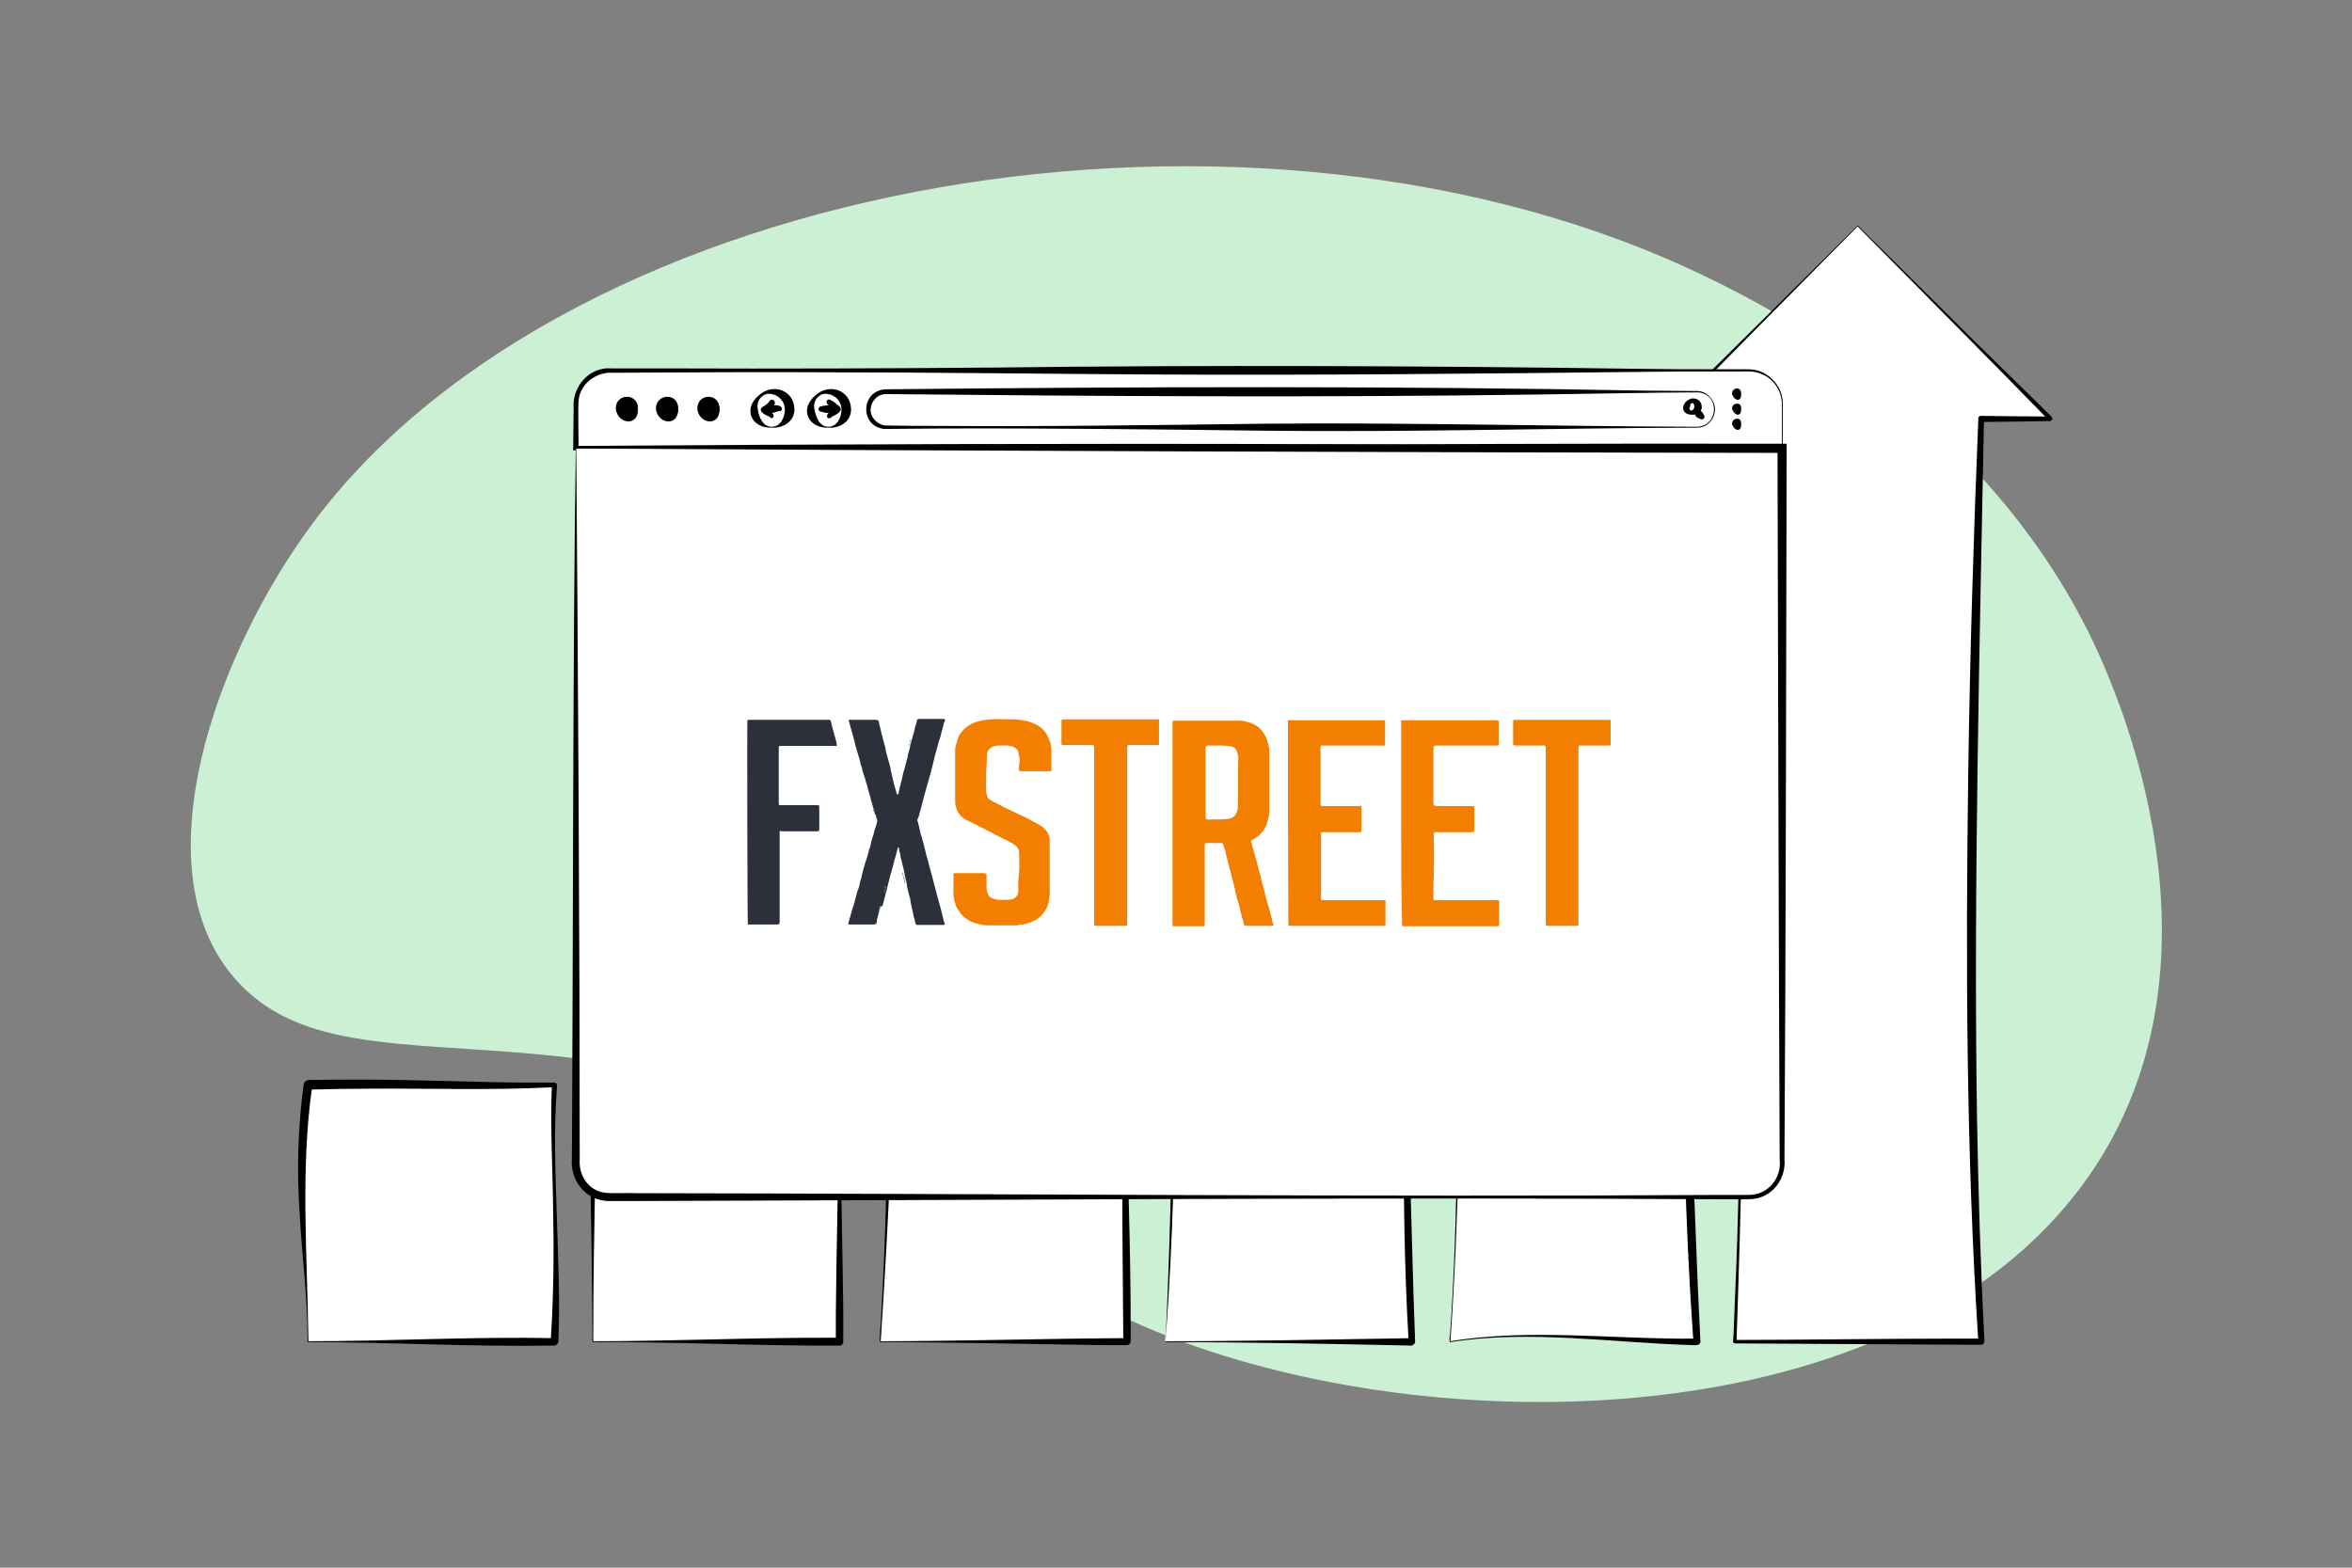 <?xml version="1.0" encoding="UTF-8"?> <!-- Generator: Adobe Illustrator 27.0.1, SVG Export Plug-In . SVG Version: 6.00 Build 0) --> <svg xmlns="http://www.w3.org/2000/svg" xmlns:xlink="http://www.w3.org/1999/xlink" version="1.1" id="Layer_1" x="0px" y="0px" viewBox="0 0 540 360" style="enable-background:new 0 0 540 360;" xml:space="preserve"><rect x="0" y="0" width="540" height="360" fill="#808080" stroke="none"/> <style type="text/css"> .st0{fill:#F0D7F6;} .st1{fill:#D3E9F6;} .st2{fill:#CCF0D4;} .st3{fill:#FFFFFF;} .st4{fill-rule:evenodd;clip-rule:evenodd;fill:#0D6EFD;} .st5{fill:none;stroke:#FFFFFF;stroke-width:4;stroke-miterlimit:10;} .st6{fill:#174AAD;} .st7{fill:#FEFEFE;} .st8{fill:#FDFDFE;} .st9{fill:#FCFDFD;} .st10{fill:#FDFDFD;} .st11{fill:#FBFCFD;} .st12{fill:#FAFBFD;} .st13{fill:#F5F7FB;} .st14{fill:#194BAE;} .st15{fill:#1B4DAF;} .st16{fill:#184AAE;} .st17{fill:#174AAE;} .st18{fill:#184BAE;} .st19{fill:#F7931A;} .st20{fill:#2D446C;} .st21{fill:#BD4F5E;} .st22{fill:#272938;} .st23{fill:#499D60;} .st24{fill:#283237;} .st25{fill:#F27F00;} .st26{fill:#2B303B;} .st27{fill:#909297;} .st28{fill:#929398;} .st29{fill:#96989C;} .st30{fill:#93959A;} .st31{fill:#9C9EA2;} .st32{fill:url(#SVGID_1_);} .st33{fill:url(#SVGID_00000119808402962222485780000014409652450354522248_);} .st34{fill:url(#SVGID_00000094585071164742608840000016663047839791117962_);} .st35{fill:url(#SVGID_00000121260173093498640850000015906160351170385800_);} .st36{fill:url(#SVGID_00000059279544127001024200000014550577262820383413_);} .st37{fill:url(#SVGID_00000152956632086753308870000013776671433081361340_);} .st38{fill:url(#SVGID_00000121278486366087734300000006447548630826936477_);} .st39{fill:url(#SVGID_00000134968099867942425100000005301184761669552560_);} .st40{fill:url(#SVGID_00000101788628678008437900000017804602592983970952_);} .st41{fill:url(#SVGID_00000112626261402371148890000003465305308462020260_);} .st42{fill:url(#SVGID_00000131364381129711558590000013357320845410670000_);} .st43{fill:url(#SVGID_00000023243922620174671980000011203252297566257069_);} .st44{fill:url(#SVGID_00000002375890633654409620000012011179552023059109_);} .st45{fill:url(#SVGID_00000023256766701515646950000013408243881110324632_);} .st46{fill:url(#SVGID_00000106128945729467965930000011115037677715881102_);} .st47{fill:url(#SVGID_00000064340464587537383210000007372310228297593535_);} .st48{fill:url(#SVGID_00000164513111299720830540000011550020167642308542_);} .st49{fill:url(#SVGID_00000116945357173865077050000006244590531206179502_);} .st50{fill:url(#SVGID_00000172413277474327070270000014237964801694570931_);} .st51{fill:url(#SVGID_00000034053452124812443630000017312300648425248697_);} .st52{fill:url(#SVGID_00000181058266690732492600000011662987374601311919_);} .st53{fill:url(#SVGID_00000108279148092187329820000006722068961938222211_);} .st54{fill:url(#SVGID_00000126311786646706600860000013643528507757143697_);} .st55{fill:url(#SVGID_00000127029869345504552370000004343176600713950120_);} .st56{fill:url(#SVGID_00000046315228220039804210000006888302212831335339_);} .st57{fill:url(#SVGID_00000114755192149038625750000008033977928804041113_);} .st58{fill:url(#SVGID_00000113329546350343592760000017404257019504532119_);} .st59{fill:url(#SVGID_00000022555529689491656190000014207151747498607795_);} .st60{fill:url(#SVGID_00000088846084606204496490000006413926262227620281_);} .st61{fill:url(#SVGID_00000108991463935651698120000010698725637585166722_);} .st62{fill:url(#SVGID_00000091714168253536740010000007617053465305816721_);} .st63{fill:url(#SVGID_00000160906760565659688050000012590434569884554930_);} .st64{fill:url(#SVGID_00000062154773946027049430000016071248816590802344_);} .st65{fill:url(#SVGID_00000144319819281753388330000014646139269323334292_);} .st66{fill:url(#SVGID_00000109013191912259580130000001835810568471012538_);} .st67{fill:url(#SVGID_00000133527428247482160290000006273584907219296949_);} .st68{fill:url(#SVGID_00000150820568100769695980000012496974149340710302_);} .st69{fill:url(#SVGID_00000163062288150954206580000000239733815474098619_);} .st70{fill:url(#SVGID_00000108300983316596373860000011904797818826487743_);} .st71{fill:url(#SVGID_00000129895484009435064370000008752118599021083783_);} .st72{fill:url(#SVGID_00000151520169077285959930000004603768611817247616_);} .st73{fill:url(#SVGID_00000097499543289125884940000015267328548505978302_);} .st74{fill:url(#SVGID_00000179618565684426969350000000972046806411977391_);} .st75{fill:url(#SVGID_00000044156002522629002080000006059447935628567999_);} .st76{fill:url(#SVGID_00000070815836543114228130000013649573413841564302_);} .st77{fill:url(#SVGID_00000126315104329863636460000001874447930220697240_);} .st78{fill:url(#SVGID_00000049938687077210316100000008479228935129662643_);} .st79{fill:url(#SVGID_00000167373911943570869350000000211095198277091491_);} .st80{fill:url(#SVGID_00000091712601766119929080000011249827122620478110_);} .st81{fill:url(#SVGID_00000098197173989158491170000001179861274579794615_);} .st82{fill:url(#SVGID_00000031890872900662200540000007071286018067507331_);} .st83{fill:url(#SVGID_00000101102760024887438630000007635467113427352737_);} .st84{fill:url(#SVGID_00000127021717769150817260000014063547275048643230_);} .st85{fill:url(#SVGID_00000078010598257564013150000009534291548625031325_);} .st86{fill:url(#SVGID_00000134933089676513439770000012027454325566376590_);} .st87{fill:url(#SVGID_00000047743868349135069490000000658651967114958494_);} .st88{fill:url(#SVGID_00000021121548940054437350000010747963481278551680_);} .st89{fill:url(#SVGID_00000148658628957996000830000014288985736533807531_);} .st90{fill:url(#SVGID_00000158005172509597766240000008119060922899839360_);} .st91{fill:url(#SVGID_00000095311590648254001950000008728887669822632118_);} .st92{fill:url(#SVGID_00000001621457368272459570000018399308454334583961_);} .st93{fill:url(#SVGID_00000155824722490749391230000004031841031234291855_);} .st94{fill:url(#SVGID_00000085248767954902987680000011357148161200504205_);} .st95{fill:url(#SVGID_00000000189768739103714930000003033566068538714004_);} .st96{fill:url(#SVGID_00000034053702323818505430000012433445320813605533_);} .st97{fill:url(#SVGID_00000147929063564437070430000003557646116555324804_);} .st98{fill:url(#SVGID_00000048480597376701693910000007610990157984784024_);} .st99{fill:url(#SVGID_00000033346145356924727320000003144137397164123525_);} .st100{fill:url(#SVGID_00000035510061314648429100000000625710723435719842_);} .st101{fill:url(#SVGID_00000121265438094425068960000000354828672367654548_);} .st102{fill:url(#SVGID_00000067954222123120125090000001460771609461459367_);} .st103{fill:url(#SVGID_00000053542506410890015550000001152925219662470589_);} .st104{fill:url(#SVGID_00000114792412890406383700000008137032008674632349_);} .st105{fill:url(#SVGID_00000083799093810726717600000009484815357311260605_);} .st106{fill:url(#SVGID_00000078732564801298346210000015484788391070565053_);} .st107{fill:url(#SVGID_00000026139316437120445500000007423443863624325552_);} .st108{fill:url(#SVGID_00000174590807767073690160000018145169403832376467_);} .st109{fill:url(#SVGID_00000141452829881647681180000017944985505010812607_);} .st110{fill:url(#SVGID_00000161633265082167474810000003097581500995386011_);} .st111{fill:url(#SVGID_00000088840622562534994270000009571161849250784945_);} .st112{fill:url(#SVGID_00000024706966675115100920000001398837288783063175_);} .st113{fill:url(#SVGID_00000136394292362594633830000008563954781781466266_);} .st114{fill:url(#SVGID_00000087393993257622343620000009860953722958433441_);} .st115{fill:url(#SVGID_00000092430358817640354190000010307007142038741942_);} .st116{fill:url(#SVGID_00000144298330166510665760000011769849853181503666_);} .st117{fill:url(#SVGID_00000138539350511962257960000010296790243086620042_);} .st118{fill:url(#SVGID_00000046298990477596874140000016285914047821758349_);} .st119{fill:url(#SVGID_00000031197263766728531130000008697536652895363744_);} .st120{fill:url(#SVGID_00000133506659079960152050000004415561194752467887_);} .st121{fill:url(#SVGID_00000152963895693403882870000003188452933968889474_);} .st122{fill:url(#SVGID_00000103261988014572884650000009314659881956588699_);} .st123{fill:url(#SVGID_00000102531207022580375310000011829682716647839382_);} .st124{fill:url(#SVGID_00000093885096130659560070000015253542905829772186_);} .st125{fill:url(#SVGID_00000162314812603325490620000000227605075951641732_);} .st126{fill:url(#SVGID_00000094593255059465484690000018038180755982935694_);} .st127{fill:url(#SVGID_00000119105146148379902770000006400955244691242133_);} .st128{fill:url(#SVGID_00000093877548362255565780000007417583082534874774_);} .st129{fill:url(#SVGID_00000127019373454992152720000006593076361870938771_);} .st130{fill:url(#SVGID_00000136405980897906980940000008103228596491317924_);} .st131{fill:url(#SVGID_00000039112629713847751870000012531071719617540774_);} .st132{fill:url(#SVGID_00000134223541093132347030000004318786634909024406_);} .st133{fill:url(#SVGID_00000067938833869143720650000009465168845345690812_);} .st134{fill:url(#SVGID_00000145740450045056386420000005191181437954125725_);} .st135{fill:url(#SVGID_00000055690377282185058010000004863290816466212785_);} .st136{fill:url(#SVGID_00000176737237728260547830000005707827500053370026_);} .st137{fill:url(#SVGID_00000044889944935798766650000014778509452466093999_);} .st138{fill:url(#SVGID_00000122698266523351345320000002998507974040813462_);} .st139{fill:url(#SVGID_00000024717339048644053450000017733206366702286222_);} .st140{fill:url(#SVGID_00000108270600186294103990000010876156424154019209_);} .st141{fill:url(#SVGID_00000181806093275731634080000016095150737162911362_);} .st142{fill:url(#SVGID_00000089567709306296117300000010819001215412380089_);} .st143{fill:url(#SVGID_00000174600403575772517440000007599050271223140262_);} .st144{fill:url(#SVGID_00000007405653618547726730000009093653063272820885_);} .st145{fill:url(#SVGID_00000069384355588996428260000014537255402202072203_);} .st146{fill:url(#SVGID_00000005972857355479643300000009679678085896334731_);} .st147{fill:url(#SVGID_00000117650346530543530090000013279099560202319015_);} .st148{fill:url(#SVGID_00000172419841383446189140000001461533738043544499_);} .st149{fill:url(#SVGID_00000129197799156896445950000015908255287337058230_);} .st150{fill:url(#SVGID_00000165202364660489558770000012155463659252104857_);} .st151{fill:url(#SVGID_00000115481773781250084040000016873691668070404261_);} .st152{fill:url(#SVGID_00000063609902223233512080000017828224883436497330_);} .st153{fill:url(#SVGID_00000151539229132659420240000001262489012115925405_);} .st154{fill:url(#SVGID_00000145744775416394899280000005321882244340665253_);} .st155{fill:url(#SVGID_00000120522419148382438030000011852554989033452173_);} .st156{fill:url(#SVGID_00000183225201249455915000000009233041227585988749_);} .st157{fill:url(#SVGID_00000133490943048219153210000010418699569218779580_);} .st158{fill:url(#SVGID_00000072991921076241339810000007702996888513537190_);} .st159{fill:url(#SVGID_00000010288797531453949320000007662644154840755874_);} .st160{fill:url(#SVGID_00000030455747365544250270000001998473534113882018_);} .st161{fill:url(#SVGID_00000181770623102524544160000014805654891580996485_);} .st162{fill:url(#SVGID_00000149342581714356425280000017554740695164330156_);} .st163{fill:url(#SVGID_00000178183795642373431390000004698532309316229296_);} .st164{fill:url(#SVGID_00000036943154766504324290000002424967793486347154_);} .st165{fill:url(#SVGID_00000135672048286758417330000004618334533274277521_);} .st166{fill:url(#SVGID_00000006699126431663681880000006998796659028096901_);} .st167{fill:url(#SVGID_00000047774518953279064540000013145299239680053416_);} .st168{fill:url(#SVGID_00000176745551029188982480000002868618877022016682_);} .st169{fill:url(#SVGID_00000046328078961889368250000013059814763628393108_);} .st170{fill:#9C9C9C;} .st171{fill:#3B85F6;} .st172{fill:#FE4C5F;} .st173{fill:#032572;} .st174{fill:#042673;} .st175{fill:#042672;} .st176{fill:#FEFAF1;} .st177{fill:#FEF9F1;} .st178{fill:#FEF8F0;} .st179{fill:#FEF9F0;} .st180{fill:#606060;} .st181{fill:#EB5A64;} .st182{fill:#0D246D;} .st183{fill:#0D246C;} .st184{fill:#FDFBF4;} .st185{fill:#FDFAF2;} .st186{fill:#FDFAF3;} .st187{fill:#FDF9F2;} .st188{fill:#EE8A8D;} .st189{fill:#F5C8C5;} .st190{fill:#F5C7C5;} .st191{fill:#F09C9F;} .st192{fill:#F0989B;} .st193{fill:#F5C7C4;} .st194{fill:#F2AFAF;} .st195{fill:#F5C6C2;} .st196{fill:#F1ACAC;} </style> <path class="st2" d="M484.1,155.4c4.7,11.6,29.9,74.3-9.6,121.3c-46.6,55.6-154.1,54.3-215,26.5c-32.2-14.7-26.7-25.6-64.6-42.8 c-68.5-31.2-115.7-9.2-139.8-34.4c-24-25-5.7-76.1,17.2-106.5c59.5-79,216.2-106.3,319.9-55.7C406.7,70.8,461,98.2,484.1,155.4z"></path> <g> <g> <path class="st3" d="M267.6,308.1H324c0.1,0,0.1,0,0.1-0.1c-2.7-61.2,0-118.7,0-161.1c0-0.1,0-0.1-0.1-0.1 c-17.9,5.8-36.8,5.3-56.4,0c-0.1,0-0.1,0-0.1,0.1c0,49.6,4.4,99.5,0,161.1C267.5,308,267.5,308.1,267.6,308.1z M426.5,51.9 L382.4,96c-0.1,0.1,0,0.2,0.1,0.2h15.7c0.1,0,0.1,0,0.1,0.1c0.8,63.6,3.5,134.8,0,211.7c0,0.1,0,0.1,0.1,0.1h56.4 c0.1,0,0.1,0,0.1-0.1c-3.5-57.8-2.5-131.9,0-211.7c0-0.1,0-0.1,0.1-0.1h15.7c0.1,0,0.1-0.1,0.1-0.2l-44.1-44.1 C426.6,51.9,426.5,51.9,426.5,51.9z M333,308.1c18.8-3,38.3,0,56.4,0c0.1,0,0.1,0,0.1-0.1c-4-65.4-2.9-128,0-189.4 c0-0.1,0-0.1-0.1-0.1c-18.5,2.6-37.4,2.8-56.4,0c-0.1,0-0.1,0-0.1,0.1c0,65,4.4,126.4,0,189.4C332.9,308,332.9,308.1,333,308.1z M202.2,308.1h56.4c0.1,0,0.1,0,0.1-0.1c0-46.3-2.5-88.7,0-127.2c0-0.1,0-0.1-0.1-0.1c-18.6,4.6-37.4,5.7-56.4,0 c-0.1,0-0.1,0-0.1,0.1c3.3,39.4,2.9,82.1,0,127.2C202.1,308,202.2,308.1,202.2,308.1z M136.2,308.1h56.4c0.1,0,0.1,0,0.1-0.1 v-86.4c0-0.1,0-0.1-0.1-0.1c-20.3,2.5-39.5,2.6-56.4,0c-0.1,0-0.1,0-0.1,0.1V308C136.1,308,136.1,308.1,136.2,308.1z M70.8,308.1 h56.4c0.1,0,0.1,0,0.1-0.1c1.1-22.9-1.1-44.5,0-58.7c0-0.1,0-0.1-0.1-0.1c-16.7,0.6-35.9-0.5-56.4,0c-0.1,0-0.1,0-0.1,0.1 c-3.2,23.4,0.1,42.4,0,58.7C70.7,308,70.7,308.1,70.8,308.1z"></path> <g> <path d="M267.6,308c18.7,0,37.5-0.4,56.2-0.7c0,0,0.2,0,0.2,0c0.1,0-0.2,0-0.2,0c-0.2,0.1-0.4,0.3-0.4,0.5 c-1-16.7-1.2-35-1.1-52.2c0.4-30.6,1.2-75.4,1-105.5c0,0,0-1.7,0-1.7s0-0.9,0-0.9s0-0.4,0-0.4l0-0.2c0,0,0-0.1,0,0 c0,0.5,0.6,0.8,1,0.7c-17.9,6.2-39.6,5.2-56.7,0.2c0.5,0.1,1-0.6,0.9-0.9c0,0.2,0,0.8,0,1.1c0,5.1,0.1,13.7,0.2,18.9 C269.8,213.8,271.1,261.2,267.6,308L267.6,308z M267.6,308.2c1.2-26.6,2-54,0.9-80.8c-0.6-21.5-2-54.5-2.1-75.6c0,0,0-2.5,0-2.5 l0-1.3c0,0,0-0.6,0-0.6s0-0.3,0-0.3s0-0.2,0-0.2c0-0.7,0.8-1.2,1.4-1c9.1,2.4,18.5,3.9,28,4.1c9.5,0.2,19-1.1,28-4 c0.6-0.1,1.2,0.4,1.1,1c0,0,0,0.2,0,0.2s0,0.4,0,0.4c0,0.5,0,2,0,2.6c-0.5,34.6-2.2,71-1.4,105.5c0.2,13,0.6,27.8,1,40.8 c0.1,2.6,0.3,8.8,0.4,11.5c0,0,0,0,0,0.2c0,0.1-0.1,0.3-0.2,0.4c-0.1,0.1-0.2,0.2-0.4,0.3c-0.1,0.1-0.4,0.1-0.3,0.1 C305.2,308.6,286.4,308.2,267.6,308.2L267.6,308.2z"></path> <path d="M426.5,52c-10.4,10.5-33.7,34-43.7,44.3c0,0-0.2,0.2,0,0c0.1-0.2,0-0.4-0.1-0.5c-0.3-0.1-0.1,0-0.1,0c1.2,0,5.7,0,7-0.1 c2.3-0.1,6.3,0,8.6-0.1c0.2,0,0.7,0.2,0.7,0.5c0,0.3,0,0.2,0,0.3l0,0.2c1.4,53.4,2.3,106.8,1.2,160.2 c-0.3,16.3-0.9,36.4-1.4,50.9c13.6,0,34.3-0.3,47.9-0.3c1.9,0,6.2,0,8.1,0c0,0,0.2-0.1-0.2,0.1c-0.3,0-0.3,0.7-0.3,0.5 c-2.8-43.6-2.9-87.3-2.3-131c0.4-26.9,1.2-53.7,2.3-80.6c0-0.1,0,0.1,0-0.4c0-0.4,0.7-0.6,0.7-0.5c2.3,0,6.4,0.1,8.7,0.1 c1.1,0,5.7,0,6.8,0.1c0.1,0,0.1,0-0.1,0.1c-0.2,0.1-0.2,0.3-0.1,0.5c0.1,0.2,0,0,0,0c0,0-0.1-0.1-0.1-0.1 C460.2,86,436.8,62.4,426.5,52L426.5,52z M426.4,51.9c0.1-0.1,0.2-0.1,0.3,0c0,0,0.1,0.1,0.1,0.1s0.2,0.2,0.2,0.2 s0.4,0.4,0.4,0.4c9,8.9,18.4,18.3,27.4,27.2c1.4,1.4,15.4,15,16.3,16c0.2,0.3,0.1,0.6-0.2,0.8c-0.4,0.2-0.4,0.1-0.4,0.1 c0,0-0.6,0-0.6,0c-0.6,0-5.5,0.1-6.2,0.1c-2.4,0-6.4,0.1-8.7,0.1c-0.1,0,0.5-0.1,0.5-0.4c-1,52.3-2.4,107.2-1.6,160.1 c0.3,16.9,0.8,34.1,1.7,51c0,0,0,0.3,0,0.3c0-0.1,0,0.7-0.4,0.8c-0.5,0.2-0.4,0.1-0.5,0.1c0,0-0.6,0-0.6,0s-2.5,0-2.5,0 c-15.7-0.1-37.2-0.2-52.9-0.3c-0.1,0-0.2,0-0.4,0c-0.3-0.1-0.5-0.3-0.4-0.7c0,0,0.1-1.2,0.1-1.2s0.4-10,0.4-10 c2.9-66.7-0.6-133.5-0.7-200.2c0,0,0-0.2,0,0c0,0.3,0.4,0.4,0.5,0.4c-1,0-2.6,0-3.6,0c-3.4,0-8.6-0.1-12-0.1 c-0.1,0,0,0.1-0.4-0.1c-0.3-0.1-0.4-0.5-0.2-0.7c0.2-0.3,0.1-0.1,0.2-0.2C392.3,85.7,416.1,62.2,426.4,51.9L426.4,51.9z"></path> <path d="M333,308c18.2-3,37.9-0.4,56.3-0.6c0,0,0.2,0-0.1,0c-0.2,0.1-0.4,0.3-0.4,0.5c0,0,0-0.1,0-0.1l-0.1-1 c-3.7-52.5-2.1-105.2-1.1-157.8c0.2-7,0.6-20,0.9-26.9c0,0,0.1-1.9,0.1-1.9l0-1l0-0.5c0,0,0-0.2,0-0.2s0-0.1,0-0.1 c0-0.1,0,0.3,0.1,0.3c0.1,0.3,0.5,0.5,0.9,0.5c-14.1,2-28.4,2.7-42.5,1.7c-4.5-0.4-10.1-0.9-14-1.6c0.5,0.1,1-0.6,0.9-0.9 c0,0,0,0.2,0,0.2s0,0.4,0,0.4c0,2.9,0,8.1,0,11.1C334.5,189.3,337.1,249,333,308L333,308z M333,308.2c-0.1,0-0.2-0.1-0.2-0.2 c0,0,0-0.2,0-0.2c0-0.2,0-0.9,0.1-1.1c0.1-0.9,0.2-3.5,0.3-4.4c3.6-58-1.2-119.8-1.2-177.9c0,0,0-3,0-3s0-1.5,0-1.5s0-0.7,0-0.7 s0-0.4,0-0.4s0-0.2,0-0.2c0,0,0-0.1,0-0.3c0.1-0.5,0.7-0.9,1.3-0.8c4.6,0.7,9.3,1.2,14,1.5c14,1,28.2,0.5,42.1-1.4 c0.4-0.1,0.9,0.2,1.1,0.6c0.1,0.1,0.1,0.5,0.1,0.5c0,0,0,0.1,0,0.1s0,0.2,0,0.2s0,0.5,0,0.5c-0.2,3.8-0.5,10.5-0.8,14.4 c-1.8,35.8-3,71.9-1.9,107.7c0.4,17.5,1.2,36.3,1.9,53.8c0.1,2.8,0.5,9.8,0.6,12.7c0,0.3-0.2,0.6-0.5,0.7c-0.4,0.1-0.3,0-0.4,0.1 c0,0-0.1,0-0.1,0s-0.5,0-0.5,0C370.5,308.4,351.1,305.3,333,308.2L333,308.2z"></path> <path d="M202.2,308c16.6,0,37.9-0.6,54.6-0.7c0,0,1.4,0,1.4,0l0.4,0c-0.3,0-0.6,0.2-0.7,0.5c0,0.1,0,0.3,0,0.2c0-0.1,0-0.8,0-0.9 c-0.3-26.2-0.2-54.3-0.6-80.5c-0.1-14.4-0.2-28.8,0.5-43.1c0,0,0.1-1.4,0.1-1.4s0-0.7,0-0.7s0-0.4,0-0.4s0-0.2,0-0.2 c0,0.5,0.4,0.8,0.9,0.7c-18.5,4.9-38.4,5.9-56.9,0.2c0.6,0.2,1.3-0.3,1.2-1C206.7,223,205,265.7,202.2,308L202.2,308z M202.2,308.2c-0.1,0-0.2-0.1-0.2-0.1c0-0.1,0-0.1,0-0.2c0,0,0-0.2,0-0.2s0-0.5,0-0.5c0-0.5,0.1-2.4,0.2-3 c2.4-41,2.1-82.3-1.1-123.3c-0.1-0.7,0.6-1.3,1.3-1.2c18.2,5.5,37.7,4.8,56,0.2c0.3-0.1,0.7,0,0.9,0.3c0.1,0.1,0.1,0.2,0.2,0.3 c0,0.1,0,0.3,0,0.3c0,0,0,0.2,0,0.2l0,0.4l0,0.7c0,0-0.1,1.4-0.1,1.4c-3.2,41.1,0.3,82.3,0.2,123.5c0,0,0,0.7,0,0.7s0,0.2,0,0.2 c0,0,0,0.2,0,0.3c-0.1,0.4-0.5,0.7-0.9,0.7c0,0-0.4,0-0.4,0c-0.9,0-3.4,0-4.3,0C238.4,308.7,217.7,308.2,202.2,308.2L202.2,308.2 z"></path> <path d="M136.2,308c18.7,0,37.5-0.9,56.2-0.8c0,0,0.1,0,0.1,0s0.1,0,0.1,0c0.1,0-0.1,0-0.1,0c-0.1,0-0.2,0.1-0.2,0.1 c-0.2,0.1-0.4,0.5-0.4,0.6c0-0.9,0-5,0-6c0.1-14,0.6-30.8,0.6-44.7c0-10.9-0.2-22.6-0.4-33.5c0,0,0-1.1,0-1.1s0-0.6,0-0.6 s0-0.3,0-0.3s0-0.1,0-0.1c0,0,0-0.1,0,0.1c0.1,0.3,0.3,0.4,0.6,0.4c-13.6,1.9-28.4,2.7-42.4,1.9c-4.5-0.3-10.1-0.9-14-1.5 c0.5,0,1-0.5,0.9-0.9c0,0,0,0.2,0,0.2c0,1.3,0,3.7,0,5.1C137.2,253.2,136.2,281.6,136.2,308L136.2,308z M136.2,308.2 c-0.1,0-0.2-0.1-0.2-0.2c0,0,0-0.2,0-0.2l0-0.3c0-0.4,0-1.6,0-2c-0.1-25.6-1-53-0.9-78.6c0-1.3,0-3.8,0-5.1c0-0.3,0.1-0.7,0.3-1 c0.2-0.3,0.6-0.4,1-0.3c9.3,1.4,18.7,2,28,2c9.4,0,18.8-0.6,28.2-1.6c0.4,0,0.7,0.2,0.8,0.6c0,0.2,0,0.2,0,0.2c0,0,0,0.1,0,0.1 s0,0.3,0,0.3c0,0.3,0,1.3,0,1.7c-0.3,17.1-0.5,34.4-0.2,51.4c0.1,9,0.5,23.6,0.4,32.4c0,0,0,0.3,0,0.3s0,0.1,0,0.1s0,0.1,0,0.1 c0,0.4-0.3,0.9-0.8,0.9C173.9,309.1,155,308.1,136.2,308.2L136.2,308.2z"></path> <path d="M70.8,308c18.7,0,37.7-1.1,56.4-0.7c-0.4,0-0.7,0.4-0.7,0.7c0,0,0-0.1,0-0.2c0,0,0-0.9,0-0.9c0.6-9.6,0.7-19.2,0.5-28.8 c-0.1-9.6-0.7-19.2-0.3-28.9c0,0.3,0.2,0.5,0.4,0.5c-0.1,0-0.6,0-0.7,0c-13.9,0.7-27.8,0.2-41.7,0.3c-3.6,0-9.7,0.1-13.3,0.2 c0,0-0.4,0-0.4,0s-0.2,0-0.2,0s-0.1,0-0.1,0c0.1,0,0.3,0,0.5-0.1c0.3-0.2,0.5-0.5,0.5-0.8C68.9,268.6,70.6,288.5,70.8,308 L70.8,308z M70.8,308.2c-0.1,0-0.1,0-0.2-0.1c0-0.1,0-0.1,0-0.2l0-0.2l0-0.5c0-9.5-1.3-19-1.8-28.5c-0.7-9.9-0.4-19.8,0.9-29.6 c0,0,0,0.1,0,0.1c0-0.4,0.2-0.8,0.6-1c0.3-0.2,0.6-0.2,0.8-0.2c0.2,0,1.1,0,1.3,0c13-0.3,27.7,0.2,40.8,0.5 c3.6,0.1,9.7,0.1,13.3,0.1c0,0,0.4,0,0.4,0l0.2,0l0.1,0c0.4,0,0.7,0.3,0.7,0.7c-0.8,9.6-0.4,19.2-0.1,28.8 c0.3,10,0.8,19.9,0.4,29.9c0,0,0,0.3-0.1,0.4c-0.2,0.4-0.6,0.6-1,0.6c0,0-0.5,0-0.5,0C108,309.3,89.4,308.2,70.8,308.2 L70.8,308.2z"></path> </g> </g> <g> <path class="st3" d="M409.2,92.8c0-4.2-3.4-7.7-7.7-7.7H139.9c-4.2,0-7.7,3.4-7.7,7.7v10.1h277V92.8z"></path> <path d="M409.1,92.8c0-3.1-2-6-4.9-7c-1.4-0.6-3-0.5-4.5-0.5c0,0-4.6,0-4.6,0c-6.2,0-12.3,0-18.5,0.1 c-35.9,0.4-75.2,0.8-110.9,0.6c-20.9-0.1-53.3-0.5-74-0.5c-16.8-0.1-34,0-50.8,0.1c-3.7-0.3-7.4,2.2-8,5.9 c-0.3,1.5,0,9.8-0.1,11.5c0,0-0.6-0.6-0.6-0.6c57.3-0.4,115.8-0.6,173.1-0.4c33.5,0.1,70.5,0.8,103.9,0.8c0,0-0.1,0.1-0.1,0.1 S409.1,92.8,409.1,92.8L409.1,92.8z M409.3,92.8l0,10.1c0,0,0,0.1,0,0.1c-33.3,0.1-70.5,0.7-104,0.8c-57.4,0.2-115.8,0-173.1-0.4 c0,0-0.6,0-0.6,0s0-0.6,0-0.6s0.1-9.2,0.1-9.2c-0.3-4.1,2.6-8.2,6.7-8.9c0.8-0.2,1.6-0.1,2.4-0.1c0,0,4.6,0,4.6,0s9.2,0,9.2,0 c23.8,0.1,50,0,74-0.2c48-0.6,100-0.4,147.9,0.3c6.2,0.1,12.3,0.1,18.5,0.1l4.6,0c1.5,0,3.1-0.1,4.6,0.5 C407.3,86.6,409.4,89.6,409.3,92.8L409.3,92.8z"></path> </g> <g> <path class="st3" d="M132.2,102.9v0.1v164.1c0,4.2,3.4,7.7,7.7,7.7h261.7c4.2,0,7.7-3.4,7.7-7.7V103.1v-0.1H132.2z"></path> <path d="M132.3,103c0.4,47,0.8,115.8,0.8,163.1c-0.3,3.7,1.9,7.3,5.8,7.8c1.3,0.2,5.7,0,7.1,0.1c80.3,0.1,169.4,0.9,249.5,0.4 c0,0,4.8,0,4.8,0l1.2,0c4.4,0,7.6-3.8,7.1-8.2c-0.2-43-0.4-120.2-0.5-163.2c0,0,1,1,1,1C330.8,103.9,211.6,103.5,132.3,103 L132.3,103z M132.2,102.9c79.8-0.2,198.2-1.2,277-1c0,0,1,0,1,0s0,1,0,1c-0.1,43.1-0.2,120.1-0.5,163.2c0.4,4.4-2.5,8.6-7,9.2 c-0.6,0.1-1.8,0.1-2.5,0.1c0,0-4.8,0-4.8,0c-80.1-0.5-169.3,0.2-249.5,0.4c0,0-4.8,0-4.8,0s-1.2,0-1.2,0c-0.4,0-0.9,0-1.3-0.1 c-4.6-0.6-7.7-5-7.3-9.6C131.6,218.6,131.5,150,132.2,102.9L132.2,102.9z"></path> </g> <g id="MM7VCF.tif_00000105396943127776293250000009192393520557463463_"> <g> <path class="st25" d="M292.3,212.1c-0.2-0.3-0.2-0.8-0.3-1.1c-0.2-0.6-0.3-1.3-0.5-1.9c-0.1-0.6-0.3-1.1-0.5-1.7 c-0.2-0.8-0.4-1.5-0.6-2.3c-0.1-0.6-0.3-1.3-0.5-1.9c-0.1-0.3-0.1-0.6-0.2-0.9c-0.2-0.4-0.2-0.8-0.3-1.1 c-0.1-0.4-0.2-0.8-0.3-1.1c-0.1-0.3-0.1-0.6-0.2-0.9c-0.2-0.4-0.2-0.7-0.3-1.1c-0.1-0.3-0.2-0.7-0.3-1c-0.2-0.6-0.3-1.2-0.5-1.8 c-0.2-0.7-0.4-1.3-0.5-2c-0.1-0.3,0-0.4,0.3-0.5c0.6-0.3,1.1-0.6,1.6-1.1c0.8-0.8,1.4-1.6,1.7-2.7c0.1-0.3,0.1-0.5,0.2-0.8 c0.2-0.5,0.3-1.1,0.3-1.6c0-4.8,0-9.5,0-14.3c0-0.7-0.2-1.4-0.4-2c-0.2-0.8-0.5-1.4-1-2.1c-0.5-0.8-1.2-1.4-2-1.8 c-0.5-0.3-1.1-0.5-1.6-0.6c-0.5-0.1-1-0.3-1.5-0.3c-0.4,0-0.9,0-1.3,0c-4.6,0-9.3,0-13.9,0c-0.1,0-0.1,0-0.2,0 c-0.2,0-0.3,0.1-0.3,0.3c0,0.1,0,0.2,0,0.3c0,15.4,0,30.7,0,46.1c0,0.2,0,0.4,0.1,0.5h7.2c0.1-0.2,0.1-0.5,0.1-0.7 c0-5.9,0-11.7,0-17.6c0-0.1,0-0.3,0-0.4c0-0.3,0.1-0.4,0.4-0.4c1.1,0,2.3,0,3.4,0c0.3,0,0.4,0.2,0.5,0.4c0,0.3,0.1,0.5,0.2,0.7 c0.2,0.8,0.4,1.5,0.6,2.3c0.1,0.5,0.3,1.1,0.4,1.6c0.2,0.8,0.4,1.5,0.6,2.3c0.1,0.6,0.3,1.3,0.5,1.9c0.1,0.3,0.1,0.6,0.2,0.9 c0.2,0.4,0.1,0.9,0.3,1.4c0.1,0.3,0.2,0.7,0.3,1.1c0.2,0.6,0.3,1.2,0.5,1.8c0.1,0.3,0.2,0.5,0.2,0.8c0,0.4,0.2,0.8,0.3,1.2 c0.1,0.3,0.1,0.6,0.2,0.8c0.2,0.4,0.3,0.8,0.3,1.3c0.1,0.4,0.2,0.5,0.6,0.5c2,0,3.9,0,5.9,0c0.1,0,0.3,0,0.4-0.1 C292.4,212.4,292.4,212.2,292.3,212.1z M284.2,185.1c0,0.9-0.2,1.7-0.9,2.4c-0.3,0.3-0.7,0.4-1.1,0.5c-1.6,0.3-3.2,0.1-4.8,0.2 c-0.5,0-0.6-0.2-0.6-0.6c0-2.6,0-5.2,0-7.9c0-2.6,0-5.2,0-7.8c0-0.5,0.1-0.7,0.7-0.7c1.1,0,2.2,0,3.2,0c0.6,0,1.3,0.1,1.9,0.2 c0.6,0.1,1.1,0.4,1.3,1c0.2,0.5,0.4,1.1,0.4,1.6C284.2,177.7,284.3,181.4,284.2,185.1z"></path> <path class="st25" d="M226.5,200.7c0,1.1,0,2.1,0,3.2c0,0.7,0.2,1.3,0.6,1.9c0.3,0.3,0.7,0.5,1.1,0.6c1.2,0.4,2.4,0.2,3.6,0.2 c0.9-0.1,1.6-0.5,1.9-1.4c0.1-0.1,0-0.3,0.1-0.4c0-1.2-0.1-2.4,0.1-3.6c0.2-1.7,0.1-3.5,0.1-5.2c0-0.9-0.4-1.6-1.2-2.1 c-1.4-0.9-2.9-1.5-4.4-2.3c-1.2-0.6-2.4-1.3-3.7-1.9c-0.9-0.5-1.9-0.9-2.8-1.4c-1-0.5-1.8-1.3-2.2-2.3c-0.2-0.6-0.4-1.2-0.4-1.9 c0-3.9,0-7.8,0-11.8c0-0.5,0.1-1.1,0.3-1.6c0.1-0.3,0.1-0.5,0.2-0.8c0.3-1,0.9-1.9,1.7-2.6c0.7-0.6,1.4-1.1,2.3-1.4 c0.8-0.3,1.7-0.5,2.5-0.6c2.2-0.3,4.4-0.1,6.6-0.1c0.6,0,1.3,0.1,1.9,0.2c1.3,0.2,2.6,0.6,3.8,1.4c0.6,0.4,1.1,0.9,1.5,1.5 c0.5,0.7,0.8,1.6,1.1,2.4c0,0,0,0,0,0c0,0.5,0.2,1,0.2,1.5c0,1.5,0,3,0,4.5c0,0.4,0,0.4-0.4,0.4c-2.2,0-4.4,0-6.6,0 c-0.4,0-0.5-0.1-0.5-0.5c0-0.3,0.1-0.7,0.1-1c0.1-0.7,0.2-1.5-0.1-2.2c0-0.1,0-0.2,0-0.2c-0.1-1.1-0.8-1.7-1.9-1.9 c-0.9-0.2-1.8-0.1-2.8-0.1c-0.8,0-1.6,0.3-2.1,0.9c-0.3,0.3-0.5,0.6-0.5,1.1c0,1.7-0.2,3.4-0.2,5.1c0,1.1,0,2.3,0,3.4 c0,0.5,0.2,0.9,0.3,1.3c0.1,0.3,0.3,0.4,0.5,0.6c1.1,0.7,2.3,1.2,3.4,1.8c1.5,0.7,3.1,1.5,4.6,2.2c1.1,0.5,2.1,1.1,3.2,1.7 c1,0.5,1.9,1.3,2.3,2.3c0.2,0.4,0.3,0.8,0.3,1.3c0,2.9,0,5.8,0,8.7c0,0.8,0,1.6,0,2.5c0.1,1-0.1,1.9-0.2,2.8 c-0.1,0.8-0.5,1.7-1,2.4c-0.4,0.6-0.9,1.2-1.5,1.6c-0.5,0.4-1.1,0.6-1.7,0.9c-0.5,0.2-1.1,0.3-1.7,0.5c0,0,0,0,0,0 c-0.5-0.1-1.1,0.2-1.6,0.2c-2.1,0-4.2,0-6.2,0c-0.6,0-1.3,0-1.9-0.2c-1.1-0.2-2.1-0.5-3-1.1c-0.6-0.4-1.2-0.8-1.7-1.5 c-0.4-0.5-0.7-1-1-1.6c-0.1-0.3-0.2-0.7-0.3-1c-0.2-0.4-0.1-0.9-0.3-1.4c-0.1-0.1,0-0.3,0-0.4c0-1.5,0-2.9,0-4.4 c0-0.3,0-0.4,0.4-0.4c2.3,0,4.5,0,6.8,0C226.4,200.7,226.4,200.7,226.5,200.7z"></path> <path class="st25" d="M295.7,165.4c7.4,0,14.9,0,22.3,0c0,1.9,0,3.8,0,5.8c-0.2,0.1-0.4,0-0.6,0c-4.5,0-9.1,0-13.6,0 c-0.1,0-0.2,0-0.3,0c-0.2,0-0.3,0.1-0.3,0.3c0,0.1,0,0.2,0,0.3c0,4.2,0,8.4,0,12.6c0,0.1,0,0.1,0,0.2c0,0.4,0,0.5,0.5,0.5 c2.7,0,5.4,0,8.2,0c0.2,0,0.4,0,0.6,0c0.1,0.2,0.1,0.4,0.1,0.6c0,1.6,0,3.2,0,4.8c0,0.6-0.1,0.6-0.6,0.6c-2.7,0-5.3,0-8,0 c-0.1,0-0.3,0-0.4,0c-0.2,0-0.3,0.1-0.3,0.3c0,0.1,0,0.2,0,0.2c0,4.9,0,9.8,0,14.7c0,0.1,0,0.3,0,0.4c5,0,9.9,0,14.8,0 c0,2,0,4,0,5.9c-7.4,0-14.8,0-22.3,0C295.7,196.9,295.7,181.2,295.7,165.4z"></path> <path class="st25" d="M321.7,189c0-7.6,0-15.3,0-22.9c0-0.7-0.1-0.7,0.7-0.7c7,0,14.1,0,21.1,0c0.1,0,0.2,0,0.2,0 c0.3,0,0.4,0.1,0.4,0.4c0,1.7,0,3.4,0,5.1c0,0.3-0.1,0.3-0.3,0.3c-0.1,0-0.3,0-0.4,0c-4.5,0-9.1,0-13.6,0c-0.6,0-0.7,0.2-0.7,0.7 c0,4.2,0,8.3,0,12.5c0,0.5,0.2,0.7,0.7,0.7c2.7,0,5.3,0,8,0c0.1,0,0.2,0,0.3,0c0.3,0,0.4,0.1,0.4,0.4c0,1.7,0,3.4,0,5.1 c0,0.4-0.1,0.5-0.6,0.5c-2.6,0-5.2,0-7.8,0c-0.9,0-0.9,0-0.9,0.9c0,2.8,0.1,5.5,0,8.3c-0.1,2-0.1,4-0.1,5.9c0,0.5,0,0.5,0.5,0.5 c4.6,0,9.2,0,13.8,0c0.1,0,0.3,0,0.4,0c0.3,0,0.4,0.1,0.4,0.4c0,1.7,0,3.5,0,5.2c0,0.3-0.1,0.4-0.4,0.4c-0.1,0-0.2,0-0.2,0 c-7,0-14.1,0-21.1,0c-0.1,0-0.2,0-0.3,0c-0.3,0-0.4-0.1-0.3-0.4c0-0.2,0-0.3,0-0.5C321.7,204.2,321.7,196.6,321.7,189z"></path> <path class="st26" d="M202,208.6c0,0.1,0,0.1,0,0.2c-0.2,0.2,0,0.4-0.2,0.6c-0.2,0.7-0.3,1.3-0.5,2c0,0.1,0,0.2,0,0.3 c-0.1,0.4-0.2,0.6-0.7,0.6c-1.7,0-3.3,0-5,0c-0.2,0-0.4,0-0.5,0c-0.3,0-0.4-0.1-0.3-0.4c0.2-0.7,0.4-1.4,0.6-2.1 c0.2-0.7,0.4-1.5,0.7-2.3c0.2-0.6,0.3-1.3,0.5-1.9c0.1-0.5,0.3-1.1,0.5-1.6c0.2-0.5,0.3-1.1,0.4-1.6c0.2-0.6,0.4-1.3,0.5-1.9 c0.1-0.6,0.3-1.2,0.5-1.8c0.1-0.5,0.3-1.1,0.5-1.6c0.1-0.3,0.2-0.7,0.3-1c0.1-0.6,0.3-1.2,0.5-1.7c0.1-0.3,0.1-0.6,0.2-0.9 c0.1-0.6,0.3-1.1,0.5-1.7c0.2-0.8,0.4-1.6,0.7-2.4c0.1-0.3,0.1-0.5,0.2-0.8c0.1-0.3-0.2-0.6-0.2-0.9c0-0.2-0.1-0.4-0.2-0.6 c-0.1-0.1-0.1-0.3-0.2-0.4c0-0.1,0-0.1,0-0.2c-0.2-0.2,0-0.4-0.2-0.6c-0.2-0.6-0.3-1.2-0.5-1.8c-0.1-0.3-0.2-0.5-0.2-0.8 c-0.2-0.7-0.4-1.3-0.6-2c-0.1-0.6-0.3-1.2-0.5-1.8c-0.1-0.5-0.3-1.1-0.5-1.6c-0.2-0.5-0.3-1-0.4-1.5c-0.2-0.6-0.4-1.2-0.5-1.8 c-0.2-0.6-0.3-1.1-0.5-1.7c-0.2-0.6-0.3-1.1-0.5-1.7c-0.1-0.3-0.1-0.6-0.2-0.9c-0.2-0.7-0.4-1.5-0.6-2.2 c-0.2-0.7-0.4-1.4-0.6-2.1c0-0.2-0.2-0.4-0.1-0.7c0.1-0.1,0.3,0,0.5,0c1.9,0,3.8,0,5.7,0c0.5,0,0.6,0.1,0.7,0.6 c0.1,0.7,0.4,1.5,0.5,2.2c0.1,0.4,0.2,0.8,0.3,1.1c0.2,0.6,0.3,1.3,0.5,1.9c0.1,0.3,0.2,0.6,0.2,0.9c0.1,0.7,0.3,1.3,0.5,2 c0.2,0.6,0.3,1.2,0.5,1.8c0.1,0.3,0.2,0.7,0.2,1c0.1,0.4,0.2,0.8,0.3,1.3c0.1,0.3,0.1,0.6,0.2,0.9c0.1,0.6,0.3,1.3,0.5,1.9 c0.1,0.5,0.3,0.9,0.4,1.4c0,0.1,0.1,0.1,0.2,0.1c0.1,0,0.2,0,0.2-0.2c0-0.4,0.2-0.7,0.2-1.1c0.2-0.6,0.3-1.3,0.5-1.9 c0.1-0.3,0.1-0.6,0.2-0.9c0.1-0.6,0.3-1.3,0.5-1.9c0.2-0.6,0.3-1.3,0.5-1.9c0.1-0.3,0.2-0.6,0.2-0.9c0.1-0.7,0.4-1.3,0.5-2 c0-0.2,0.1-0.3,0.1-0.5c0.2-0.2,0-0.4,0.2-0.6c0-0.1,0-0.1,0-0.2c0.2-0.2,0-0.4,0.2-0.6c0.1-0.5,0.2-0.9,0.4-1.4 c0.1-0.3,0.1-0.6,0.2-0.9c0.1-0.6,0.4-1.2,0.5-1.8c0-0.4,0.2-0.5,0.6-0.5c1.9,0,3.9,0,5.8,0c0.1,0.2,0.1,0.4,0,0.5 c-0.2,0.3-0.2,0.6-0.3,0.9c-0.2,0.6-0.3,1.3-0.5,1.9c-0.1,0.6-0.3,1.1-0.5,1.7c-0.2,0.6-0.3,1.2-0.5,1.8 c-0.2,0.6-0.3,1.2-0.5,1.8c-0.1,0.3-0.1,0.6-0.2,0.9c-0.2,0.8-0.4,1.6-0.6,2.4c-0.2,0.7-0.4,1.5-0.6,2.2 c-0.2,0.6-0.3,1.1-0.5,1.7c-0.2,0.6-0.3,1.2-0.5,1.8c-0.2,0.6-0.3,1.3-0.5,1.9c-0.1,0.6-0.3,1.2-0.5,1.8 c-0.1,0.5-0.2,1.1-0.5,1.6c-0.1,0.2-0.1,0.5,0,0.7c0.2,0.3,0.1,0.7,0.3,1.1c0.1,0.3,0.1,0.6,0.2,0.9c0.1,0.6,0.3,1.2,0.5,1.8 c0.2,0.6,0.3,1.3,0.5,1.9c0.1,0.3,0.1,0.5,0.2,0.8c0.1,0.6,0.3,1.3,0.5,1.9c0.2,0.8,0.4,1.5,0.6,2.3c0.2,0.7,0.4,1.5,0.6,2.2 c0.2,0.8,0.4,1.5,0.6,2.3c0.2,0.8,0.4,1.5,0.6,2.3c0.2,0.8,0.5,1.6,0.7,2.5c0.2,0.7,0.3,1.3,0.5,2c0.1,0.4,0.1,0.7,0.3,1.1 c0.1,0.1,0.1,0.3,0.1,0.4c0,0.1-0.1,0.2-0.2,0.2c-0.1,0-0.1,0-0.2,0c-1.9,0-3.8,0-5.7,0c-0.5,0-0.5,0-0.7-0.6 c-0.1-0.4-0.1-0.8-0.3-1.2c-0.1-0.3-0.1-0.7-0.2-1.1c-0.2-0.8-0.4-1.5-0.5-2.3c-0.1-0.6-0.2-1.2-0.4-1.7 c-0.2-0.7-0.3-1.4-0.5-2.1c0-0.1,0-0.3,0-0.4c-0.2-0.2,0-0.6-0.2-0.8v0c-0.2-0.2,0-0.5-0.2-0.8c0-0.1,0-0.1,0-0.2 c-0.2-0.2,0-0.6-0.2-0.8c0-0.5-0.2-0.9-0.3-1.4c-0.1-0.3-0.1-0.6-0.2-0.9c-0.1-0.4-0.2-0.8-0.3-1.2c-0.1-0.5-0.1-0.9-0.3-1.4 c-0.1-0.2-0.1-0.4-0.1-0.7c0-0.1-0.1-0.2-0.2-0.2c-0.1,0-0.1,0.1-0.1,0.2c-0.2,0.9-0.5,1.8-0.7,2.6c-0.2,0.6-0.3,1.3-0.5,1.9 c-0.2,0.6-0.3,1.2-0.5,1.8c-0.1,0.2-0.1,0.5-0.2,0.8c-0.1,0.5-0.3,1-0.4,1.5c0,0.1,0,0.1,0,0.2c-0.2,0.2,0,0.4-0.2,0.6 c0,0.1,0,0.1,0,0.2c-0.2,0.2,0,0.4-0.2,0.6c-0.1,0.4-0.2,0.8-0.3,1.2c-0.1,0.2-0.1,0.5-0.2,0.8c-0.1,0.4-0.2,0.7-0.3,1.1 C202,208.1,202.2,208.4,202,208.6z"></path> <path class="st26" d="M179,190.9c0,0.2,0,0.5,0,0.7c0,6.7,0,13.3,0,20c0,0.6-0.1,0.7-0.7,0.7c-2.2,0-4.4,0-6.6,0 c-0.1-0.3-0.2-46.1-0.1-46.9c0.1-0.1,0.2-0.1,0.4-0.1c6.1,0,12.2,0,18.2,0c0.4,0,0.5,0,0.6,0.5c0.1,0.5,0.3,1.1,0.4,1.6 c0.2,0.6,0.3,1.2,0.5,1.8c0.1,0.4,0.2,0.7,0.3,1.1c0,0.3,0.2,0.6,0.1,1c-4.4,0-8.8,0-13.2,0c-0.1,0.2-0.1,0.4-0.1,0.6 c0,4.2,0,8.4,0,12.5c0,0,0,0,0,0c0,0.5,0,0.5,0.5,0.5c2.7,0,5.3,0,8,0c0.1,0,0.2,0,0.3,0c0.4,0,0.5,0,0.5,0.5c0,1.6,0,3.3,0,4.9 c0,0.5-0.1,0.6-0.6,0.6c-2.7,0-5.3,0-8,0C179.5,190.8,179.3,190.8,179,190.9z"></path> <path class="st25" d="M251.2,191.9c0-6.6,0-13.2,0-19.8c0-0.1,0-0.2,0-0.3c0-0.6,0-0.7-0.7-0.7c-1.9,0-3.8,0-5.6,0 c-0.3,0-0.5,0-0.8,0c-0.3,0-0.4-0.1-0.4-0.4c0-1.7,0-3.4,0-5.1c0-0.3,0.1-0.4,0.4-0.4c0.1,0,0.2,0,0.3,0c7,0,14,0,21,0 c0.8,0,0.7-0.1,0.7,0.7c0,1.6,0,3.1,0,4.7c0,0.4,0,0.5-0.4,0.5c-2.1,0-4.2,0-6.3,0c-0.6,0-0.6,0-0.6,0.6c0,4.6,0,9.3,0,13.9 c0,8.7,0,17.4,0,26.2c0,0.1,0,0.3,0,0.4c0,0.2-0.1,0.4-0.4,0.4c-0.1,0-0.2,0-0.3,0c-2.1,0-4.2,0-6.3,0c-0.6,0-0.6,0.1-0.6-0.6 C251.2,205.3,251.2,198.6,251.2,191.9z"></path> <path class="st25" d="M355,212.6c-0.1-0.3-0.1-0.5-0.1-0.8c0-13.3,0-26.5,0-39.8c0-0.1,0-0.3,0-0.4c0-0.3-0.2-0.4-0.4-0.4 c-0.1,0-0.2,0-0.3,0c-2,0-4.1,0-6.1,0c-0.7,0-0.7,0-0.7-0.7c0-1.6,0-3.1,0-4.7c0-0.5,0-0.5,0.5-0.5c7.2,0,14.3,0,21.5,0 c0.1,0,0.2,0,0.4,0.1c0,1.9,0,3.8,0,5.7c-0.2,0.1-0.3,0.1-0.5,0.1c-2.1,0-4.2,0-6.3,0c-0.5,0-0.6,0-0.6,0.6c0,6.5,0,13,0,19.5 c0,6.8,0,13.7,0,20.5c0,0.1,0,0.3,0,0.4c0,0.3-0.1,0.4-0.4,0.4c-0.1,0-0.2,0-0.2,0c-2.1,0-4.2,0-6.2,0 C355.3,212.6,355.1,212.6,355,212.6z"></path> <path class="st27" d="M207.2,200.3c0.1,0,0.2,0.1,0.2,0.2c0,0.2,0,0.4,0,0.6c-0.1,0-0.2-0.1-0.2-0.2 C207.2,200.6,207.2,200.5,207.2,200.3z"></path> <path class="st27" d="M207.4,201.2c0.1,0,0.2,0.1,0.2,0.2c0,0.2,0.1,0.4,0,0.6c-0.1,0-0.2-0.1-0.2-0.2 C207.4,201.6,207.4,201.4,207.4,201.2z"></path> <path class="st27" d="M207.6,202c0.1,0,0.2,0.1,0.2,0.2c0,0.2,0.1,0.4,0,0.6c-0.1,0-0.2-0.1-0.2-0.2 C207.6,202.4,207.6,202.2,207.6,202z"></path> <path class="st28" d="M209.1,169.8c0,0.2,0.2,0.5-0.2,0.6C209,170.2,208.8,169.9,209.1,169.8z"></path> <path class="st28" d="M208.9,170.6c0,0.2,0.2,0.5-0.2,0.6C208.8,171,208.6,170.7,208.9,170.6z"></path> <path class="st29" d="M200.5,185.8c0.3,0.1,0.1,0.4,0.2,0.6C200.3,186.3,200.5,186,200.5,185.8z"></path> <path class="st30" d="M203.2,204.1c0-0.2-0.2-0.5,0.2-0.6C203.3,203.8,203.5,204,203.2,204.1z"></path> <path class="st30" d="M203,204.9c0-0.2-0.1-0.5,0.2-0.6C203.1,204.5,203.3,204.8,203,204.9z"></path> <path class="st31" d="M202,208.6c0-0.2-0.2-0.5,0.2-0.6C202.2,208.2,202.3,208.5,202,208.6z"></path> <path class="st31" d="M201.8,209.3c0-0.2-0.2-0.5,0.2-0.6C202,209,202.2,209.2,201.8,209.3z"></path> <path class="st29" d="M200.7,186.6c0.3,0.1,0.2,0.2,0.2,0.4C200.6,186.9,200.7,186.7,200.7,186.6z"></path> </g> </g> <g> <circle cx="153.3" cy="94" r="2.4"></circle> <path d="M155.7,94c0,4-4.6,3.4-5.1,0C150.4,90.3,155.9,90,155.7,94L155.7,94z M155.6,94c0-1.2-1.3-1.9-2.3-1.9 c-1,0-1.9,0.8-2.1,1.9C150.8,96.9,155.5,96.4,155.6,94L155.6,94z"></path> </g> <g> <circle cx="144" cy="94" r="2.4"></circle> <path d="M146.5,94c0,4-4.6,3.4-5.1,0C141.1,90.3,146.6,90,146.5,94L146.5,94z M146.4,94c0-1.2-1.3-1.9-2.3-1.9 c-1,0-1.9,0.8-2.1,1.9C141.5,96.9,146.3,96.4,146.4,94L146.4,94z"></path> </g> <g> <circle cx="162.8" cy="94" r="2.4"></circle> <path d="M165.2,94c0,4-4.6,3.4-5.1,0C159.9,90.3,165.3,90,165.2,94L165.2,94z M165.1,94c0-1.2-1.3-1.9-2.3-1.9 c-1,0-1.9,0.8-2.1,1.9C160.3,96.9,165,96.4,165.1,94L165.1,94z"></path> </g> <g> <path class="st3" d="M389.6,98.1H203.4c-2.3,0-4.1-1.8-4.1-4.1v0c0-2.3,1.8-4.1,4.1-4.1h186.1c2.3,0,4.1,1.8,4.1,4.1v0 C393.6,96.3,391.8,98.1,389.6,98.1z"></path> <path d="M389.6,98.2c-32.6,0.1-66.9,1.1-99.5,0.7c-23.8-0.3-50.9-0.6-74.6-0.5c0,0-12.5,0.1-12.5,0.1c-5.7-0.6-5.4-8.9,0.4-9.1 c57.9-0.6,116.2-0.8,174.1,0.3c0,0,12.4,0.1,12.4,0.1c1.1,0.1,2.1,0.6,2.8,1.5C395.1,93.9,393.1,98.3,389.6,98.2L389.6,98.2z M389.6,98c4.9-0.1,5.4-7.3,0.4-7.9c-8.1,0-28.9,0.4-37.3,0.5c-49.7,0.7-99.5,0.4-149.2-0.1c-3-0.1-4.8,3.7-2.7,5.9 c0.6,0.7,1.5,1.2,2.4,1.3c4.1,0.1,8.3,0.1,12.4,0.1c23.7,0.2,50.8-0.2,74.6-0.5C322.7,97,356.9,97.9,389.6,98L389.6,98z"></path> </g> <g> <path class="st3" d="M190.2,98.1L190.2,98.1c-2.3,0-4.1-1.8-4.1-4.1v0c0-2.3,1.8-4.1,4.1-4.1l0,0c2.3,0,4.1,1.8,4.1,4.1v0 C194.3,96.3,192.5,98.1,190.2,98.1z"></path> <path d="M190.2,98.2c-4.6,0.2-6.7-4.2-3.1-7.3c3.1-3,8.2-1.5,8.3,3.1C195.4,96.9,192.7,98.4,190.2,98.2L190.2,98.2z M190.2,98 c2.1,0,3-2.3,3-4c0-1.7-1.3-3.2-3-3.5c-2.1-0.5-3.7,1.6-3.2,3.5C187.3,95.7,188.1,98,190.2,98L190.2,98z"></path> </g> <g> <path class="st3" d="M177.2,98.1L177.2,98.1c-2.3,0-4.1-1.8-4.1-4.1v0c0-2.3,1.8-4.1,4.1-4.1l0,0c2.3,0,4.1,1.8,4.1,4.1v0 C181.3,96.3,179.5,98.1,177.2,98.1z"></path> <path d="M177.2,98.2c-4.6,0.2-6.7-4.2-3.1-7.3c3.1-3,8.2-1.5,8.3,3.1C182.4,96.9,179.6,98.4,177.2,98.2L177.2,98.2z M177.2,98 c2.1,0,3-2.3,3-4c0-1.7-1.3-3.2-3-3.5c-2.1-0.5-3.7,1.6-3.2,3.5C174.2,95.7,175.1,98,177.2,98L177.2,98z"></path> </g> <g> <g> <path d="M179,94.4h-3.3c-0.2,0-0.4-0.2-0.4-0.4s0.2-0.4,0.4-0.4h3.3c0.2,0,0.4,0.2,0.4,0.4S179.2,94.4,179,94.4z"></path> <path d="M179,94.4c-0.7,0-1.4,0.6-2.2,0.4c-0.4-0.1-0.7-0.2-1.1-0.3c-0.6-0.1-0.6-1.1,0.1-1.2c0.8-0.2,3.9-0.7,3.7,0.7 C179.4,94.3,179.2,94.4,179,94.4L179,94.4z M179,94.3c0.2,0,0.3-0.2,0.2-0.3c0-0.1-0.2-0.1-0.2,0c-1,0.4-2.2,0.2-3.3-0.1 c0,0-0.2,0-0.2,0.1c0,0.1,0.1,0.2,0.2,0.2c0.3,0,0.7-0.2,1.1-0.3C177.6,93.8,178.3,94.3,179,94.3L179,94.3z"></path> </g> <g> <path d="M177.2,96c-0.1,0-0.2,0-0.2-0.1l-1.8-1.6c-0.1-0.1-0.1-0.2-0.1-0.3s0-0.2,0.1-0.3l1.8-1.6c0.1-0.1,0.4-0.1,0.5,0 c0.1,0.1,0.1,0.4,0,0.5l-1.5,1.3l1.5,1.3c0.1,0.1,0.2,0.4,0,0.5C177.4,95.9,177.3,96,177.2,96z"></path> <path d="M177.2,96c-0.4-0.1-0.6-0.4-1-0.5c-0.7-0.3-2.2-1.2-1.2-2c0.7-0.4,1.3-0.8,1.7-1.4c0.1-0.2,0.4-0.4,0.7-0.3 c0.5,0.1,0.7,0.9,0.3,1.2c0,0-0.2,0.2-0.2,0.3c-0.4,0.4-0.8,0.8-1.2,1.1c0,0,0-0.8,0-0.8c0.3,0.3,0.7,0.7,0.9,1.1 c0.1,0.2,0.3,0.5,0.4,0.7C177.7,95.8,177.4,96,177.2,96L177.2,96z M177.2,95.9c0.2,0,0.3-0.3,0.2-0.4c-0.1-0.1-0.5-0.2-0.6-0.3 c-0.6-0.3-1.1-0.7-1.6-1.2c0.5-0.5,1.1-1,1.7-1.5c0,0,0.2-0.2,0.3-0.2c0,0.1,0.1,0.1,0.1,0c0,0,0-0.1-0.2,0.1 c-0.6,0.4-1.1,0.9-1.5,1.6c0,0.1,0.1,0,0,0c0.4,0.2,0.7,0.8,1,1.2C176.6,95.4,176.8,95.9,177.2,95.9L177.2,95.9z"></path> </g> </g> <g> <g> <path d="M191.7,94.4h-3.3c-0.2,0-0.4-0.2-0.4-0.4s0.2-0.4,0.4-0.4h3.3c0.2,0,0.4,0.2,0.4,0.4S191.9,94.4,191.7,94.4z"></path> <path d="M191.7,94.4c-0.7,0-1.4,0.6-2.2,0.4c-0.4-0.1-0.7-0.2-1.1-0.3c-0.6-0.1-0.6-1.1,0.1-1.2c0.8-0.2,3.9-0.7,3.7,0.7 C192.1,94.3,191.9,94.4,191.7,94.4L191.7,94.4z M191.7,94.3c0.2,0,0.3-0.2,0.2-0.3c0-0.1-0.2-0.1-0.2,0c-1,0.4-2.2,0.2-3.3-0.1 c0,0-0.2,0-0.2,0.1c0,0.1,0.1,0.2,0.2,0.2c0.3,0,0.7-0.2,1.1-0.3C190.2,93.8,191,94.3,191.7,94.3L191.7,94.3z"></path> </g> <g> <path d="M190.3,96c-0.1,0-0.2,0-0.3-0.1c-0.1-0.1-0.1-0.4,0-0.5l1.5-1.3l-1.5-1.3c-0.1-0.1-0.2-0.4,0-0.5c0.1-0.1,0.4-0.2,0.5,0 l1.8,1.6c0.1,0.1,0.1,0.2,0.1,0.3s0,0.2-0.1,0.3l-1.8,1.6C190.5,95.9,190.4,96,190.3,96z"></path> <path d="M190.3,96c-0.3,0-0.5-0.3-0.4-0.6c0-0.1,0.1-0.3,0.2-0.4c0.3-0.5,0.7-1,1.2-1.3c0,0,0,0.6,0,0.6 c-0.2-0.3-0.4-0.6-0.7-0.9c-0.2-0.4-0.6-0.5-0.8-0.9c-0.1-0.3,0-0.6,0.3-0.7c0.1-0.1,0.3-0.1,0.5,0c0.8,0.4,1.4,0.9,2.1,1.5 c1,1-0.5,1.8-1.3,2.2C190.9,95.6,190.7,96,190.3,96L190.3,96z M190.3,95.9c0.3-0.1,0.5-0.5,0.7-0.8c0.2-0.4,0.7-1,0.9-1.2 c-0.1,0.1,0,0.2,0,0.2c-0.6-0.5-1.2-1.2-1.7-1.8c-0.1,0-0.2,0.1-0.1,0.2c0,0.1,0.2,0.2,0.3,0.3c0.5,0.4,1.2,0.7,1.7,1.1 c-0.4,0.5-0.9,1-1.5,1.3c-0.1,0.1-0.5,0.2-0.6,0.3C189.9,95.6,190.1,95.9,190.3,95.9L190.3,95.9z"></path> </g> </g> <g> <g> <path d="M388.5,95.2c-0.9,0-1.7-0.8-1.7-1.7s0.8-1.7,1.7-1.7s1.7,0.8,1.7,1.7S389.4,95.2,388.5,95.2z M388.5,92.5 c-0.5,0-1,0.4-1,1c0,0.5,0.4,1,1,1c0.5,0,1-0.4,1-1C389.5,93,389,92.5,388.5,92.5z"></path> <g> <path d="M388.5,95.2c-3,0.1-2.5-3.2,0-3.7C391.3,91.3,391.6,95.4,388.5,95.2L388.5,95.2z M388.5,95.1c1.5-0.1,1.5-2.7,0-3 c-0.4-0.1-0.8,0-1.1,0.3c-0.3,0.3-0.3,0.8-0.2,1.1C387.4,94.1,387.6,95.1,388.5,95.1L388.5,95.1z"></path> <path d="M388.5,92.6c-0.5,0-0.4,0.6-0.5,0.9c-0.1,0.1-0.2,0.4,0,0.6c0.4,0.5,1-0.2,1-0.6C389,93.2,389,92.6,388.5,92.6 L388.5,92.6z M388.5,92.5c0.3,0,0.6,0,0.9,0.1c0.4,0.1,0.6,0.5,0.6,0.9c0,0.8-0.8,1.5-1.5,1.2c-0.3-0.1-0.6-0.3-0.8-0.4 C386.6,93.4,387.2,92.3,388.5,92.5L388.5,92.5z"></path> </g> </g> <g> <path d="M390.7,96.3c-0.1,0-0.2,0-0.3-0.1l-1.4-1.4c-0.1-0.1-0.1-0.4,0-0.5c0.1-0.1,0.4-0.1,0.5,0l1.4,1.4c0.1,0.1,0.1,0.4,0,0.5 C390.9,96.2,390.8,96.3,390.7,96.3z"></path> <path d="M390.7,96.3c-0.5-0.2-1.2-0.3-1.4-0.8c-0.1-0.2-0.2-0.5-0.4-0.8c-0.3-0.6,0.4-1.2,1-0.8 C390.9,94.5,392.1,96.1,390.7,96.3L390.7,96.3z M390.7,96.2c0.6-0.4-0.3-0.3-0.6-0.7c-0.3-0.3-0.6-0.6-0.8-1 c0.1-0.1-0.1-0.2-0.2-0.1c-0.2,0.3,0.5,0.4,0.7,0.5c0.2,0.1,0.4,0.3,0.5,0.6C390.5,95.8,390.5,96.2,390.7,96.2L390.7,96.2z"></path> </g> </g> <g> <g> <path d="M399.7,90.6c0,0.5-0.4,0.8-0.8,0.8s-0.8-0.4-0.8-0.8c0-0.5,0.4-0.8,0.8-0.8S399.7,90.1,399.7,90.6z"></path> <path d="M399.7,90.6c0,0.2,0.1,0.5-0.1,0.8c-0.1,0.3-0.5,0.5-0.8,0.4c-0.6-0.2-0.9-0.7-1.1-1.2C397.4,88.9,400.1,88.6,399.7,90.6 L399.7,90.6z M399.6,90.6c0-0.4-0.5-0.4-0.8-0.3c-0.3-0.1-0.9,0.4-0.5,0.8c0.2,0.1,0.4,0,0.5-0.1c0.1-0.1,0.2-0.1,0.4,0 C399.4,90.9,399.7,90.8,399.6,90.6L399.6,90.6z"></path> </g> <g> <path d="M399.7,94c0,0.5-0.4,0.8-0.8,0.8s-0.8-0.4-0.8-0.8c0-0.5,0.4-0.8,0.8-0.8S399.7,93.6,399.7,94z"></path> <path d="M399.7,94c0,0.2,0.1,0.5-0.1,0.8c-0.1,0.3-0.5,0.5-0.8,0.4c-0.6-0.2-0.9-0.7-1.1-1.2C397.4,92.4,400.1,92.1,399.7,94 L399.7,94z M399.6,94c0-0.4-0.5-0.4-0.8-0.3c-0.3-0.1-0.9,0.4-0.5,0.8c0.2,0.1,0.4,0,0.5-0.1c0.1-0.1,0.2-0.1,0.4,0 C399.4,94.4,399.7,94.2,399.6,94L399.6,94z"></path> </g> <g> <path d="M399.7,97.5c0,0.5-0.4,0.8-0.8,0.8s-0.8-0.4-0.8-0.8c0-0.5,0.4-0.8,0.8-0.8S399.7,97.1,399.7,97.5z"></path> <path d="M399.7,97.5c0,0.2,0.1,0.5-0.1,0.8c-0.1,0.3-0.5,0.5-0.8,0.4c-0.6-0.2-0.9-0.7-1.1-1.2C397.4,95.9,400.1,95.5,399.7,97.5 L399.7,97.5z M399.6,97.5c0-0.4-0.5-0.4-0.8-0.3c-0.3-0.1-0.9,0.4-0.5,0.8c0.2,0.1,0.4,0,0.5-0.1c0.1-0.1,0.2-0.1,0.4,0 C399.4,97.9,399.7,97.7,399.6,97.5L399.6,97.5z"></path> </g> </g> </g> </svg> 